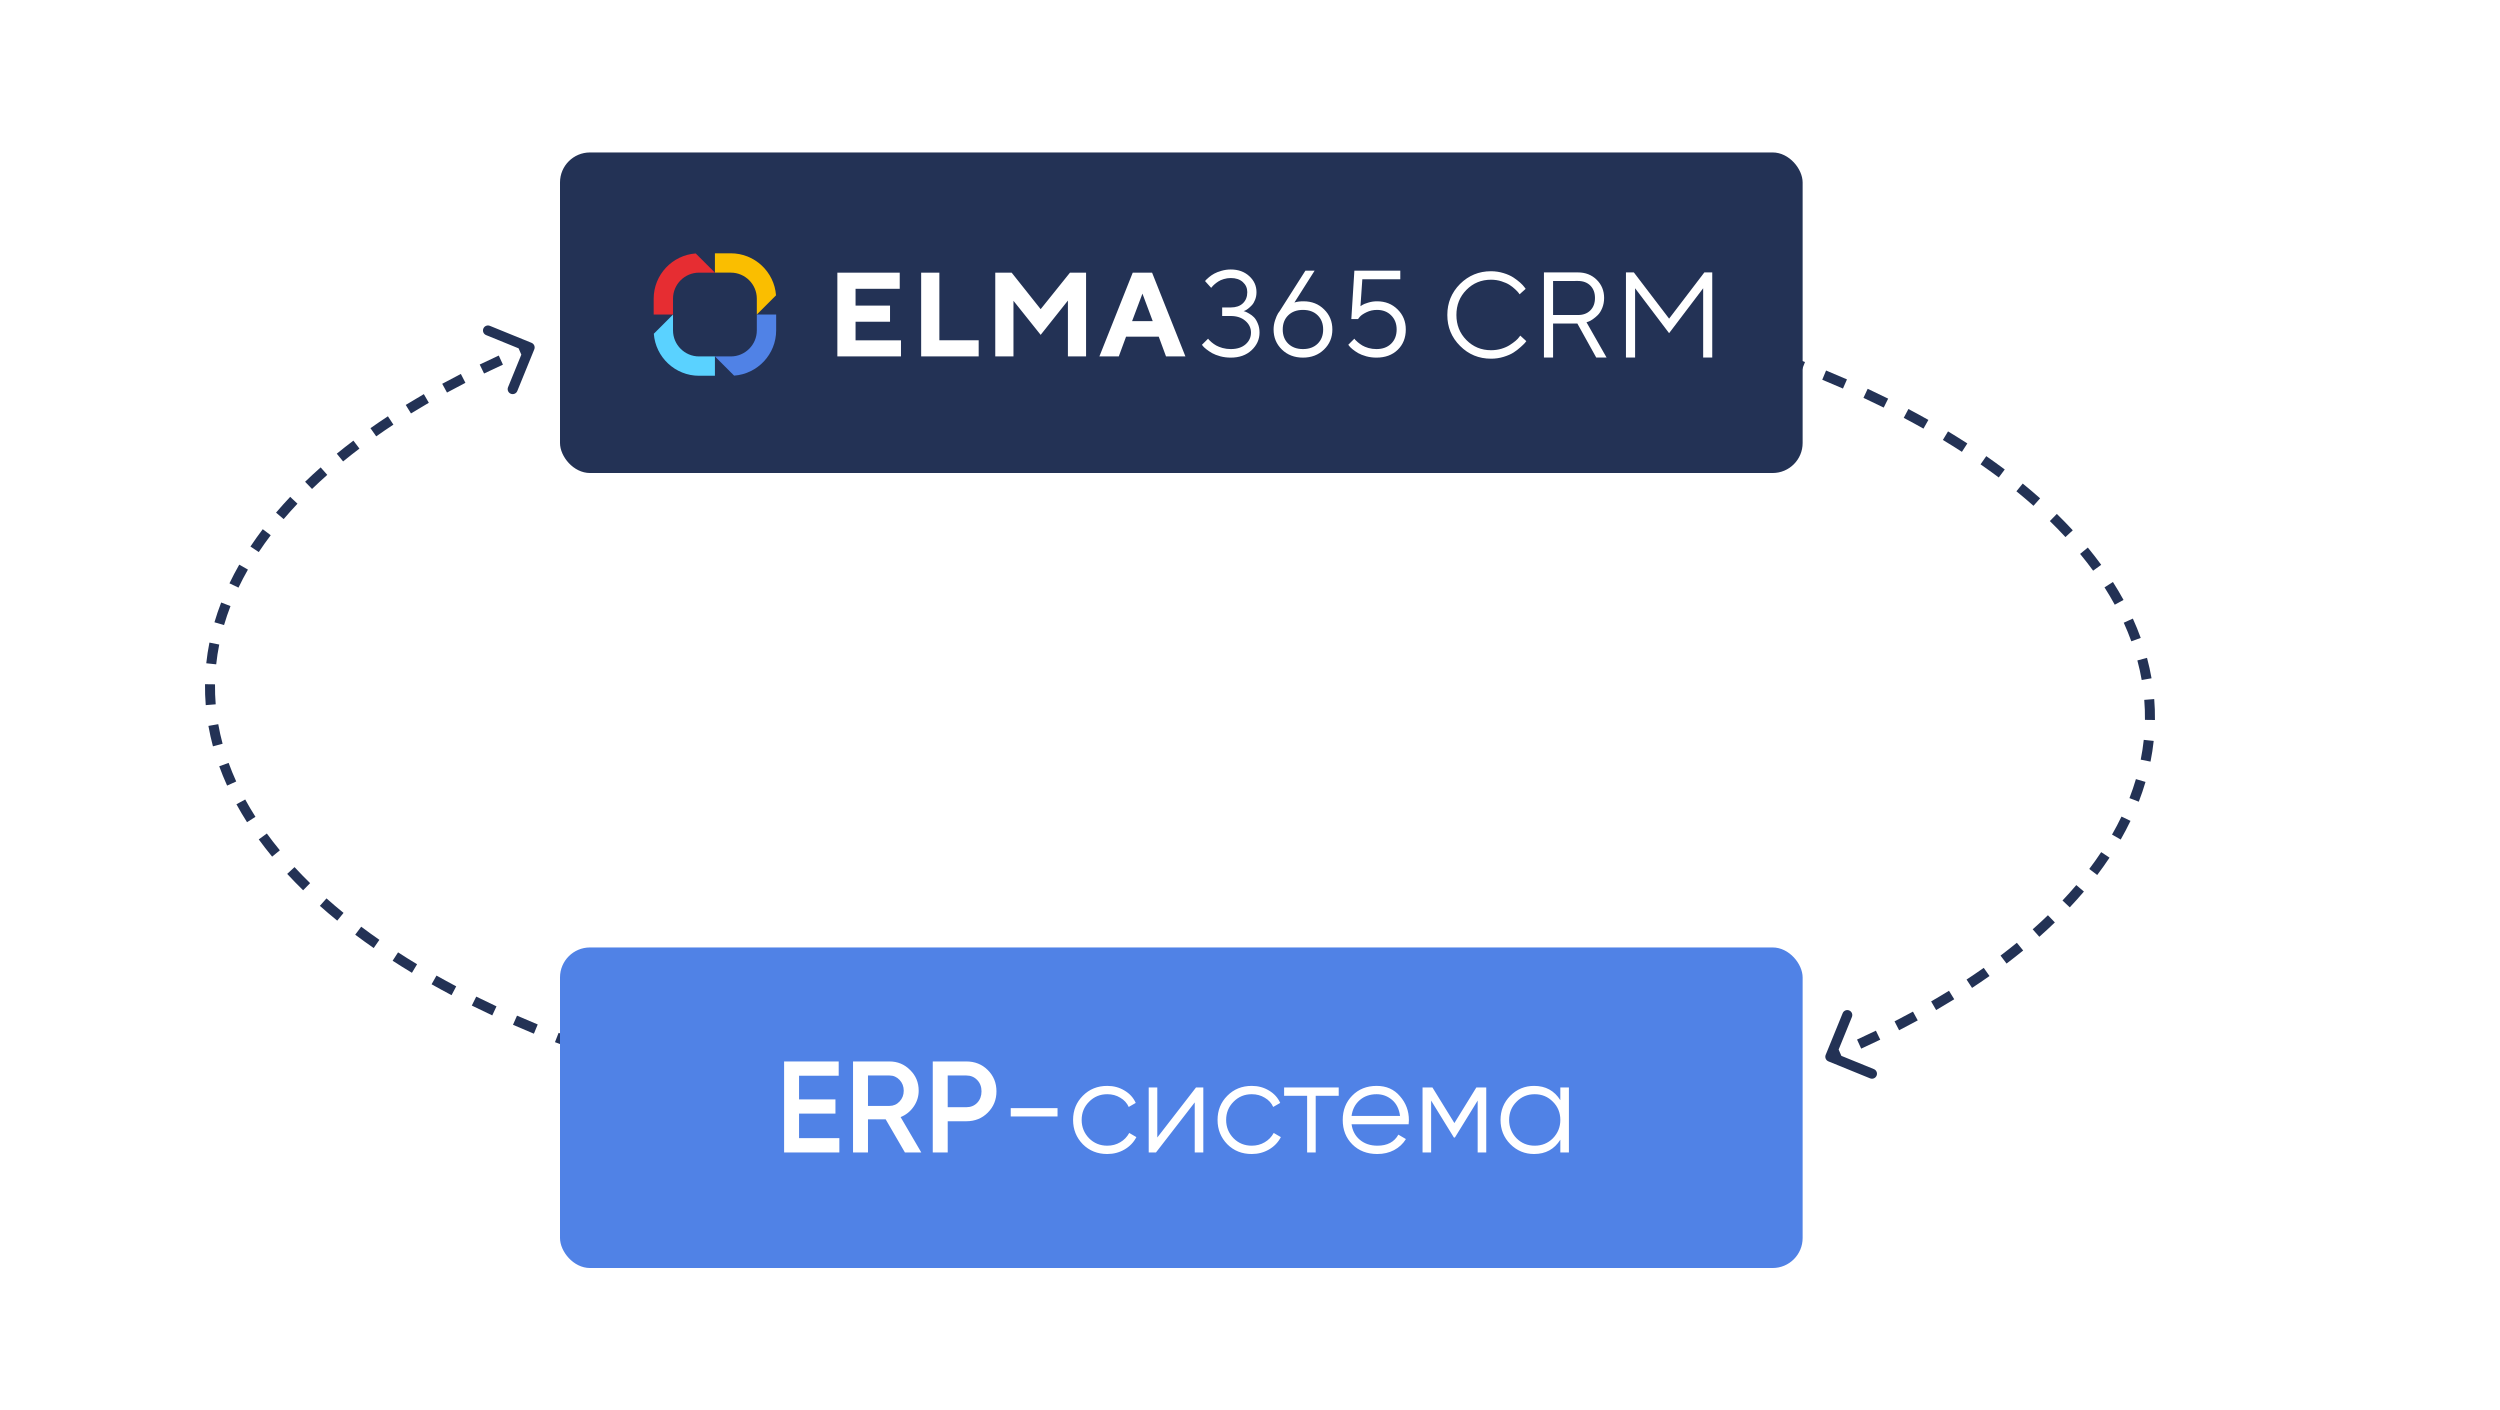 <svg width="500" height="282" viewBox="0 0 500 282" fill="none" xmlns="http://www.w3.org/2000/svg">
<path d="M106.856 69.868C107.065 69.356 106.819 68.773 106.308 68.564L97.973 65.167C97.462 64.959 96.878 65.204 96.67 65.716C96.462 66.227 96.707 66.811 97.219 67.019L104.627 70.039L101.607 77.447C101.399 77.959 101.645 78.542 102.156 78.751C102.667 78.959 103.251 78.713 103.459 78.202L106.856 69.868ZM105.542 68.569C104.891 68.843 104.245 69.119 103.602 69.397L104.397 71.232C105.033 70.957 105.673 70.683 106.318 70.412L105.542 68.569ZM99.754 71.109C98.465 71.7 97.194 72.299 95.941 72.905L96.813 74.705C98.052 74.105 99.31 73.512 100.587 72.928L99.754 71.109ZM92.17 74.787C90.907 75.435 89.665 76.092 88.443 76.758L89.4 78.514C90.607 77.857 91.835 77.207 93.084 76.566L92.17 74.787ZM84.765 78.824C83.535 79.536 82.329 80.257 81.146 80.987L82.196 82.689C83.363 81.969 84.553 81.258 85.767 80.555L84.765 78.824ZM77.582 83.257C76.392 84.04 75.229 84.832 74.091 85.634L75.244 87.269C76.363 86.48 77.509 85.699 78.682 84.927L77.582 83.257ZM70.681 88.124C69.542 88.986 68.434 89.857 67.356 90.737L68.621 92.287C69.679 91.422 70.769 90.566 71.888 89.719L70.681 88.124ZM64.13 93.478C63.059 94.427 62.022 95.385 61.019 96.353L62.408 97.792C63.389 96.844 64.405 95.906 65.456 94.976L64.13 93.478ZM58.039 99.367C57.056 100.411 56.112 101.464 55.208 102.527L56.732 103.822C57.613 102.786 58.534 101.758 59.495 100.739L58.039 99.367ZM52.549 105.839C51.682 106.985 50.861 108.141 50.087 109.306L51.753 110.413C52.503 109.283 53.301 108.16 54.144 107.047L52.549 105.839ZM47.85 112.929C47.496 113.549 47.155 114.172 46.827 114.798L48.598 115.727C48.915 115.123 49.245 114.521 49.587 113.921L47.85 112.929ZM46.827 114.798C46.502 115.418 46.19 116.04 45.892 116.663L47.696 117.527C47.983 116.926 48.284 116.326 48.598 115.727L46.827 114.798ZM44.235 120.497C43.727 121.812 43.278 123.131 42.89 124.454L44.809 125.018C45.181 123.749 45.612 122.482 46.1 121.217L44.235 120.497ZM41.887 128.515C41.611 129.894 41.4 131.274 41.252 132.656L43.241 132.868C43.382 131.548 43.584 130.227 43.848 128.908L41.887 128.515ZM41.004 136.839C40.986 138.236 41.034 139.632 41.148 141.027L43.141 140.864C43.033 139.531 42.987 138.198 43.003 136.864L41.004 136.839ZM41.681 145.181C41.921 146.547 42.224 147.91 42.589 149.268L44.52 148.749C44.17 147.447 43.881 146.142 43.651 144.835L41.681 145.181ZM43.846 153.255C44.314 154.549 44.839 155.838 45.422 157.122L47.243 156.295C46.682 155.058 46.176 153.818 45.726 152.575L43.846 153.255ZM47.286 160.853C47.942 162.055 48.649 163.251 49.406 164.44L51.093 163.365C50.359 162.213 49.675 161.056 49.042 159.895L47.286 160.853ZM51.75 167.877C52.155 168.433 52.571 168.987 52.998 169.539L54.58 168.316C54.165 167.779 53.761 167.24 53.367 166.7L51.75 167.877ZM52.998 169.539C53.462 170.139 53.938 170.736 54.426 171.33L55.971 170.059C55.495 169.481 55.031 168.9 54.58 168.316L52.998 169.539ZM57.436 174.779C58.456 175.884 59.52 176.977 60.626 178.057L62.023 176.627C60.941 175.569 59.902 174.501 58.906 173.423L57.436 174.779ZM63.97 181.172C65.092 182.169 66.251 183.155 67.448 184.13L68.711 182.579C67.536 181.622 66.398 180.655 65.298 179.677L63.97 181.172ZM71.042 186.94C72.242 187.842 73.474 188.732 74.738 189.611L75.88 187.969C74.636 187.104 73.423 186.227 72.243 185.341L71.042 186.94ZM78.525 192.15C79.784 192.965 81.071 193.768 82.385 194.561L83.418 192.849C82.121 192.066 80.852 191.274 79.611 190.471L78.525 192.15ZM86.316 196.855C87.623 197.592 88.954 198.319 90.31 199.036L91.245 197.268C89.905 196.56 88.59 195.841 87.299 195.113L86.316 196.855ZM94.36 201.111C95.703 201.778 97.068 202.435 98.454 203.082L99.3 201.27C97.928 200.629 96.578 199.979 95.249 199.32L94.36 201.111ZM102.598 204.958C103.972 205.561 105.365 206.155 106.777 206.739L107.542 204.891C106.143 204.312 104.763 203.724 103.402 203.127L102.598 204.958ZM110.994 208.432C112.394 208.977 113.81 209.512 115.244 210.039L115.933 208.161C114.511 207.639 113.107 207.108 111.72 206.568L110.994 208.432ZM119.522 211.563C120.235 211.81 120.953 212.054 121.674 212.296L122.31 210.4C121.595 210.16 120.883 209.918 120.175 209.673L119.522 211.563ZM106.856 69.868C107.065 69.356 106.819 68.773 106.308 68.564L97.973 65.167C97.462 64.959 96.878 65.204 96.67 65.716C96.462 66.227 96.707 66.811 97.219 67.019L104.627 70.039L101.607 77.447C101.399 77.959 101.645 78.542 102.156 78.751C102.667 78.959 103.251 78.713 103.459 78.202L106.856 69.868ZM105.542 68.569C104.891 68.843 104.245 69.119 103.602 69.397L104.397 71.232C105.033 70.957 105.673 70.683 106.318 70.412L105.542 68.569ZM99.754 71.109C98.465 71.7 97.194 72.299 95.941 72.905L96.813 74.705C98.052 74.105 99.31 73.512 100.587 72.928L99.754 71.109ZM92.17 74.787C90.907 75.435 89.665 76.092 88.443 76.758L89.4 78.514C90.607 77.857 91.835 77.207 93.084 76.566L92.17 74.787ZM84.765 78.824C83.535 79.536 82.329 80.257 81.146 80.987L82.196 82.689C83.363 81.969 84.553 81.258 85.767 80.555L84.765 78.824ZM77.582 83.257C76.392 84.04 75.229 84.832 74.091 85.634L75.244 87.269C76.363 86.48 77.509 85.699 78.682 84.927L77.582 83.257ZM70.681 88.124C69.542 88.986 68.434 89.857 67.356 90.737L68.621 92.287C69.679 91.422 70.769 90.566 71.888 89.719L70.681 88.124ZM64.13 93.478C63.059 94.427 62.022 95.385 61.019 96.353L62.408 97.792C63.389 96.844 64.405 95.906 65.456 94.976L64.13 93.478ZM58.039 99.367C57.056 100.411 56.112 101.464 55.208 102.527L56.732 103.822C57.613 102.786 58.534 101.758 59.495 100.739L58.039 99.367ZM52.549 105.839C51.682 106.985 50.861 108.141 50.087 109.306L51.753 110.413C52.503 109.283 53.301 108.16 54.144 107.047L52.549 105.839ZM47.85 112.929C47.496 113.549 47.155 114.172 46.827 114.798L48.598 115.727C48.915 115.123 49.245 114.521 49.587 113.921L47.85 112.929ZM46.827 114.798C46.502 115.418 46.19 116.04 45.892 116.663L47.696 117.527C47.983 116.926 48.284 116.326 48.598 115.727L46.827 114.798ZM44.235 120.497C43.727 121.812 43.278 123.131 42.89 124.454L44.809 125.018C45.181 123.749 45.612 122.482 46.1 121.217L44.235 120.497ZM41.887 128.515C41.611 129.894 41.4 131.274 41.252 132.656L43.241 132.868C43.382 131.548 43.584 130.227 43.848 128.908L41.887 128.515ZM41.004 136.839C40.986 138.236 41.034 139.632 41.148 141.027L43.141 140.864C43.033 139.531 42.987 138.198 43.003 136.864L41.004 136.839ZM41.681 145.181C41.921 146.547 42.224 147.91 42.589 149.268L44.52 148.749C44.17 147.447 43.881 146.142 43.651 144.835L41.681 145.181ZM43.846 153.255C44.314 154.549 44.839 155.838 45.422 157.122L47.243 156.295C46.682 155.058 46.176 153.818 45.726 152.575L43.846 153.255ZM47.286 160.853C47.942 162.055 48.649 163.251 49.406 164.44L51.093 163.365C50.359 162.213 49.675 161.056 49.042 159.895L47.286 160.853ZM51.75 167.877C52.155 168.433 52.571 168.987 52.998 169.539L54.58 168.316C54.165 167.779 53.761 167.24 53.367 166.7L51.75 167.877ZM52.998 169.539C53.462 170.139 53.938 170.736 54.426 171.33L55.971 170.059C55.495 169.481 55.031 168.9 54.58 168.316L52.998 169.539ZM57.436 174.779C58.456 175.884 59.52 176.977 60.626 178.057L62.023 176.627C60.941 175.569 59.902 174.501 58.906 173.423L57.436 174.779ZM63.97 181.172C65.092 182.169 66.251 183.155 67.448 184.13L68.711 182.579C67.536 181.622 66.398 180.655 65.298 179.677L63.97 181.172ZM71.042 186.94C72.242 187.842 73.474 188.732 74.738 189.611L75.88 187.969C74.636 187.104 73.423 186.227 72.243 185.341L71.042 186.94ZM78.525 192.15C79.784 192.965 81.071 193.768 82.385 194.561L83.418 192.849C82.121 192.066 80.852 191.274 79.611 190.471L78.525 192.15ZM86.316 196.855C87.623 197.592 88.954 198.319 90.31 199.036L91.245 197.268C89.905 196.56 88.59 195.841 87.299 195.113L86.316 196.855ZM94.36 201.111C95.703 201.778 97.068 202.435 98.454 203.082L99.3 201.27C97.928 200.629 96.578 199.979 95.249 199.32L94.36 201.111ZM102.598 204.958C103.972 205.561 105.365 206.155 106.777 206.739L107.542 204.891C106.143 204.312 104.763 203.724 103.402 203.127L102.598 204.958ZM110.994 208.432C112.394 208.977 113.81 209.512 115.244 210.039L115.933 208.161C114.511 207.639 113.107 207.108 111.72 206.568L110.994 208.432ZM119.522 211.563C120.235 211.81 120.953 212.054 121.674 212.296L122.31 210.4C121.595 210.16 120.883 209.918 120.175 209.673L119.522 211.563Z" fill="#233255"/>
<path d="M365.136 210.971C364.927 211.482 365.173 212.066 365.684 212.274L374.019 215.671C374.53 215.88 375.114 215.634 375.322 215.122C375.531 214.611 375.285 214.027 374.774 213.819L367.365 210.8L370.385 203.391C370.593 202.88 370.348 202.296 369.836 202.088C369.325 201.879 368.741 202.125 368.533 202.636L365.136 210.971ZM366.45 212.27C367.101 211.996 367.748 211.72 368.39 211.442L367.596 209.606C366.959 209.882 366.319 210.155 365.674 210.426L366.45 212.27ZM372.238 209.729C373.528 209.139 374.799 208.54 376.051 207.933L375.179 206.133C373.94 206.734 372.682 207.326 371.406 207.91L372.238 209.729ZM379.822 206.052C381.085 205.403 382.328 204.746 383.549 204.08L382.592 202.324C381.385 202.982 380.157 203.631 378.908 204.273L379.822 206.052ZM387.228 202.014C388.457 201.302 389.663 200.581 390.846 199.852L389.797 198.149C388.63 198.869 387.439 199.581 386.225 200.283L387.228 202.014ZM394.41 197.582C395.6 196.798 396.763 196.006 397.901 195.205L396.749 193.57C395.629 194.359 394.483 195.139 393.31 195.911L394.41 197.582ZM401.312 192.714C402.45 191.852 403.558 190.981 404.636 190.101L403.372 188.552C402.313 189.416 401.224 190.272 400.104 191.119L401.312 192.714ZM407.862 187.36C408.934 186.412 409.971 185.453 410.973 184.486L409.584 183.047C408.603 183.994 407.587 184.933 406.537 185.862L407.862 187.36ZM413.953 181.471C414.937 180.428 415.881 179.374 416.784 178.311L415.26 177.016C414.379 178.052 413.458 179.08 412.498 180.1L413.953 181.471ZM419.443 174.999C420.31 173.853 421.131 172.698 421.905 171.532L420.239 170.425C419.489 171.556 418.692 172.678 417.849 173.792L419.443 174.999ZM424.142 167.909C424.496 167.289 424.837 166.666 425.165 166.041L423.394 165.112C423.077 165.716 422.748 166.318 422.405 166.918L424.142 167.909ZM425.165 166.041C425.491 165.42 425.802 164.798 426.1 164.175L424.296 163.312C424.009 163.913 423.708 164.513 423.394 165.112L425.165 166.041ZM427.757 160.342C428.266 159.027 428.714 157.707 429.102 156.384L427.183 155.821C426.811 157.089 426.38 158.357 425.892 159.621L427.757 160.342ZM430.105 152.323C430.381 150.945 430.593 149.564 430.74 148.182L428.751 147.97C428.61 149.291 428.408 150.611 428.144 151.93L430.105 152.323ZM430.989 144C431.006 142.603 430.958 141.207 430.844 139.812L428.851 139.974C428.959 141.307 429.006 142.641 428.989 143.975L430.989 144ZM430.311 135.657C430.071 134.292 429.768 132.929 429.403 131.57L427.472 132.089C427.822 133.392 428.112 134.696 428.341 136.003L430.311 135.657ZM428.147 127.583C427.679 126.289 427.153 125 426.57 123.717L424.749 124.544C425.311 125.78 425.816 127.02 426.266 128.264L428.147 127.583ZM424.706 119.985C424.05 118.784 423.343 117.588 422.586 116.399L420.899 117.473C421.633 118.625 422.317 119.782 422.95 120.943L424.706 119.985ZM420.242 112.962C419.837 112.406 419.421 111.852 418.994 111.299L417.412 112.522C417.827 113.06 418.232 113.598 418.625 114.138L420.242 112.962ZM418.994 111.299C418.531 110.699 418.054 110.102 417.566 109.509L416.021 110.78C416.497 111.358 416.961 111.939 417.412 112.522L418.994 111.299ZM414.556 106.059C413.536 104.955 412.473 103.862 411.367 102.781L409.969 104.212C411.051 105.269 412.091 106.337 413.086 107.416L414.556 106.059ZM408.023 99.667C406.9 98.669 405.741 97.683 404.545 96.709L403.281 98.259C404.456 99.216 405.594 100.184 406.694 101.162L408.023 99.667ZM400.95 93.898C399.75 92.997 398.518 92.106 397.254 91.227L396.112 92.869C397.356 93.735 398.569 94.611 399.749 95.497L400.95 93.898ZM393.468 88.688C392.208 87.874 390.922 87.07 389.607 86.277L388.574 87.99C389.871 88.772 391.14 89.565 392.381 90.367L393.468 88.688ZM385.677 83.984C384.369 83.246 383.038 82.519 381.682 81.802L380.747 83.57C382.087 84.279 383.403 84.997 384.694 85.726L385.677 83.984ZM377.633 79.727C376.289 79.06 374.924 78.403 373.538 77.756L372.692 79.569C374.064 80.209 375.414 80.859 376.743 81.519L377.633 79.727ZM369.394 75.88C368.02 75.277 366.627 74.683 365.215 74.099L364.451 75.948C365.85 76.526 367.23 77.114 368.59 77.712L369.394 75.88ZM360.998 72.407C359.599 71.862 358.182 71.326 356.749 70.8L356.06 72.677C357.481 73.199 358.885 73.73 360.272 74.27L360.998 72.407ZM352.47 69.275C351.757 69.029 351.039 68.784 350.318 68.542L349.682 70.438C350.397 70.678 351.109 70.921 351.817 71.166L352.47 69.275ZM365.136 210.971C364.927 211.482 365.173 212.066 365.684 212.274L374.019 215.671C374.53 215.88 375.114 215.634 375.322 215.122C375.531 214.611 375.285 214.027 374.774 213.819L367.365 210.8L370.385 203.391C370.593 202.88 370.348 202.296 369.836 202.088C369.325 201.879 368.741 202.125 368.533 202.636L365.136 210.971ZM366.45 212.27C367.101 211.996 367.748 211.72 368.39 211.442L367.596 209.606C366.959 209.882 366.319 210.155 365.674 210.426L366.45 212.27ZM372.238 209.729C373.528 209.139 374.799 208.54 376.051 207.933L375.179 206.133C373.94 206.734 372.682 207.326 371.406 207.91L372.238 209.729ZM379.822 206.052C381.085 205.403 382.328 204.746 383.549 204.08L382.592 202.324C381.385 202.982 380.157 203.631 378.908 204.273L379.822 206.052ZM387.228 202.014C388.457 201.302 389.663 200.581 390.846 199.852L389.797 198.149C388.63 198.869 387.439 199.581 386.225 200.283L387.228 202.014ZM394.41 197.582C395.6 196.798 396.763 196.006 397.901 195.205L396.749 193.57C395.629 194.359 394.483 195.139 393.31 195.911L394.41 197.582ZM401.312 192.714C402.45 191.852 403.558 190.981 404.636 190.101L403.372 188.552C402.313 189.416 401.224 190.272 400.104 191.119L401.312 192.714ZM407.862 187.36C408.934 186.412 409.971 185.453 410.973 184.486L409.584 183.047C408.603 183.994 407.587 184.933 406.537 185.862L407.862 187.36ZM413.953 181.471C414.937 180.428 415.881 179.374 416.784 178.311L415.26 177.016C414.379 178.052 413.458 179.08 412.498 180.1L413.953 181.471ZM419.443 174.999C420.31 173.853 421.131 172.698 421.905 171.532L420.239 170.425C419.489 171.556 418.692 172.678 417.849 173.792L419.443 174.999ZM424.142 167.909C424.496 167.289 424.837 166.666 425.165 166.041L423.394 165.112C423.077 165.716 422.748 166.318 422.405 166.918L424.142 167.909ZM425.165 166.041C425.491 165.42 425.802 164.798 426.1 164.175L424.296 163.312C424.009 163.913 423.708 164.513 423.394 165.112L425.165 166.041ZM427.757 160.342C428.266 159.027 428.714 157.707 429.102 156.384L427.183 155.821C426.811 157.089 426.38 158.357 425.892 159.621L427.757 160.342ZM430.105 152.323C430.381 150.945 430.593 149.564 430.74 148.182L428.751 147.97C428.61 149.291 428.408 150.611 428.144 151.93L430.105 152.323ZM430.989 144C431.006 142.603 430.958 141.207 430.844 139.812L428.851 139.974C428.959 141.307 429.006 142.641 428.989 143.975L430.989 144ZM430.311 135.657C430.071 134.292 429.768 132.929 429.403 131.57L427.472 132.089C427.822 133.392 428.112 134.696 428.341 136.003L430.311 135.657ZM428.147 127.583C427.679 126.289 427.153 125 426.57 123.717L424.749 124.544C425.311 125.78 425.816 127.02 426.266 128.264L428.147 127.583ZM424.706 119.985C424.05 118.784 423.343 117.588 422.586 116.399L420.899 117.473C421.633 118.625 422.317 119.782 422.95 120.943L424.706 119.985ZM420.242 112.962C419.837 112.406 419.421 111.852 418.994 111.299L417.412 112.522C417.827 113.06 418.232 113.598 418.625 114.138L420.242 112.962ZM418.994 111.299C418.531 110.699 418.054 110.102 417.566 109.509L416.021 110.78C416.497 111.358 416.961 111.939 417.412 112.522L418.994 111.299ZM414.556 106.059C413.536 104.955 412.473 103.862 411.367 102.781L409.969 104.212C411.051 105.269 412.091 106.337 413.086 107.416L414.556 106.059ZM408.023 99.667C406.9 98.669 405.741 97.683 404.545 96.709L403.281 98.259C404.456 99.216 405.594 100.184 406.694 101.162L408.023 99.667ZM400.95 93.898C399.75 92.997 398.518 92.106 397.254 91.227L396.112 92.869C397.356 93.735 398.569 94.611 399.749 95.497L400.95 93.898ZM393.468 88.688C392.208 87.874 390.922 87.07 389.607 86.277L388.574 87.99C389.871 88.772 391.14 89.565 392.381 90.367L393.468 88.688ZM385.677 83.984C384.369 83.246 383.038 82.519 381.682 81.802L380.747 83.57C382.087 84.279 383.403 84.997 384.694 85.726L385.677 83.984ZM377.633 79.727C376.289 79.06 374.924 78.403 373.538 77.756L372.692 79.569C374.064 80.209 375.414 80.859 376.743 81.519L377.633 79.727ZM369.394 75.88C368.02 75.277 366.627 74.683 365.215 74.099L364.451 75.948C365.85 76.526 367.23 77.114 368.59 77.712L369.394 75.88ZM360.998 72.407C359.599 71.862 358.182 71.326 356.749 70.8L356.06 72.677C357.481 73.199 358.885 73.73 360.272 74.27L360.998 72.407ZM352.47 69.275C351.757 69.029 351.039 68.784 350.318 68.542L349.682 70.438C350.397 70.678 351.109 70.921 351.817 71.166L352.47 69.275Z" fill="#233255"/>
<g filter="url(#filter0_d_3901_5023)">
<rect x="112" y="30.49" width="248.527" height="64.113" rx="6" fill="#233255"/>
</g>
<path d="M289.465 62.993C289.465 65.426 290.308 67.491 292.017 69.188C293.714 70.897 295.779 71.74 298.212 71.74C299.067 71.74 299.91 71.621 300.717 71.372C301.524 71.123 302.189 70.838 302.687 70.518C303.186 70.209 303.648 69.841 304.099 69.438C304.55 69.034 304.835 68.761 304.966 68.607C305.096 68.452 305.191 68.322 305.263 68.227L304.052 67.123L303.826 67.42C303.684 67.633 303.447 67.883 303.114 68.168C302.782 68.452 302.39 68.725 301.951 69.01C301.512 69.295 300.966 69.544 300.301 69.746C299.637 69.948 298.936 70.043 298.212 70.043C296.266 70.043 294.616 69.366 293.287 68.013C291.945 66.66 291.281 64.987 291.281 62.993C291.281 60.999 291.945 59.325 293.287 57.972C294.616 56.619 296.266 55.942 298.212 55.942C298.936 55.942 299.637 56.049 300.301 56.263C300.966 56.477 301.5 56.714 301.904 56.975C302.307 57.236 302.687 57.521 303.031 57.853C303.387 58.186 303.601 58.423 303.696 58.554C303.791 58.684 303.862 58.791 303.91 58.862L305.132 57.77L304.859 57.402C304.693 57.165 304.408 56.868 304.016 56.512C303.625 56.168 303.174 55.824 302.651 55.48C302.129 55.147 301.476 54.85 300.681 54.613C299.898 54.376 299.067 54.245 298.201 54.245C295.779 54.245 293.714 55.1 292.005 56.797C290.308 58.506 289.465 60.571 289.465 62.993Z" fill="white"/>
<path d="M308.788 54.483V71.503H310.616V64.702H315.47L319.244 71.503H321.31L317.298 64.453L317.666 64.334C317.903 64.263 318.188 64.097 318.544 63.859C318.888 63.622 319.233 63.337 319.577 62.993C319.909 62.66 320.206 62.186 320.455 61.58C320.692 60.987 320.823 60.322 320.823 59.586C320.823 58.138 320.325 56.916 319.328 55.942C318.331 54.969 317.084 54.483 315.589 54.483H308.788ZM315.589 56.192C316.621 56.192 317.452 56.5 318.069 57.117C318.687 57.735 318.995 58.554 318.995 59.598C318.995 60.643 318.687 61.462 318.069 62.079C317.452 62.696 316.621 63.005 315.589 63.005H310.616V56.203L315.589 56.192Z" fill="white"/>
<path d="M340.633 57.652V71.503H342.449V54.483H340.87L333.82 63.728L326.769 54.483H325.191V71.503H327.019V57.652L333.82 66.636L340.633 57.652Z" fill="white"/>
<path d="M146.159 71.286H142.984L146.825 75.127C151.518 74.783 155.231 70.859 155.231 66.08V62.906H151.364V66.08C151.364 68.95 149.029 71.286 146.159 71.286Z" fill="#5082E6"/>
<path d="M151.364 59.734V62.906L155.205 59.065C154.861 54.375 150.937 50.66 146.159 50.66H142.984V54.526H146.159C149.029 54.526 151.364 56.862 151.364 59.734Z" fill="#FABE00"/>
<path d="M139.811 54.528H142.983L139.142 50.689C134.452 51.031 130.736 54.957 130.736 59.736V62.91H134.602V59.736C134.602 56.863 136.938 54.528 139.811 54.528Z" fill="#E62D32"/>
<path d="M134.602 66.08V62.906L130.764 66.747C131.107 71.44 135.032 75.153 139.81 75.153H142.984V71.286H139.81C136.938 71.286 134.602 68.95 134.602 66.08Z" fill="#5AD2FF"/>
<path fill-rule="evenodd" clip-rule="evenodd" d="M248.726 62.221C248.806 62.236 248.917 62.272 249.061 62.328C249.212 62.376 249.471 62.508 249.838 62.723C250.205 62.93 250.528 63.177 250.807 63.464C251.086 63.751 251.337 64.166 251.56 64.708C251.792 65.242 251.907 65.844 251.907 66.514C251.907 67.869 251.377 69.045 250.317 70.042C249.256 71.031 247.869 71.525 246.155 71.525C245.421 71.525 244.724 71.437 244.062 71.262C243.4 71.078 242.854 70.867 242.423 70.628C242.001 70.381 241.626 70.13 241.299 69.874C240.972 69.619 240.737 69.404 240.594 69.229L240.39 68.954L241.622 67.734C241.654 67.782 241.71 67.857 241.79 67.961C241.869 68.057 242.049 68.224 242.328 68.463C242.607 68.695 242.91 68.906 243.237 69.097C243.564 69.281 243.986 69.448 244.504 69.599C245.031 69.743 245.581 69.815 246.155 69.815C247.399 69.815 248.383 69.5 249.109 68.87C249.834 68.24 250.197 67.455 250.197 66.514C250.197 65.597 249.822 64.816 249.073 64.17C248.331 63.524 247.359 63.201 246.155 63.201H244.433V61.491H246.155C247.183 61.491 247.989 61.216 248.571 60.666C249.161 60.108 249.456 59.362 249.456 58.429C249.456 57.616 249.157 56.943 248.559 56.408C247.969 55.874 247.167 55.607 246.155 55.607C245.684 55.607 245.222 55.675 244.767 55.81C244.321 55.938 243.95 56.102 243.655 56.301C243.36 56.492 243.101 56.688 242.878 56.887C242.663 57.078 242.503 57.242 242.4 57.377L242.232 57.569L241.012 56.217C241.06 56.153 241.128 56.07 241.216 55.966C241.303 55.862 241.507 55.679 241.826 55.416C242.144 55.153 242.487 54.922 242.854 54.722C243.221 54.515 243.703 54.328 244.301 54.16C244.899 53.985 245.517 53.897 246.155 53.897C247.654 53.897 248.885 54.34 249.85 55.224C250.815 56.102 251.297 57.17 251.297 58.429C251.297 58.988 251.206 59.494 251.022 59.948C250.847 60.403 250.631 60.766 250.376 61.037C250.121 61.308 249.87 61.539 249.623 61.73C249.384 61.914 249.172 62.045 248.989 62.125L248.726 62.221ZM260.709 60.259C262.36 60.259 263.731 60.801 264.823 61.886C265.923 62.962 266.473 64.302 266.473 65.904C266.473 67.499 265.915 68.834 264.799 69.91C263.691 70.987 262.288 71.525 260.59 71.525C258.891 71.525 257.488 70.987 256.38 69.91C255.272 68.834 254.718 67.495 254.718 65.892C254.718 65.27 254.817 64.656 255.017 64.05C255.224 63.436 255.423 62.974 255.615 62.663L255.937 62.221L261.08 54.136H262.922L258.879 60.51C259.35 60.343 259.96 60.259 260.709 60.259ZM263.532 68.738C264.265 68.021 264.632 67.076 264.632 65.904C264.632 64.724 264.265 63.775 263.532 63.058C262.798 62.34 261.817 61.981 260.59 61.981C259.37 61.981 258.389 62.34 257.648 63.058C256.914 63.775 256.547 64.724 256.547 65.904C256.547 67.076 256.914 68.021 257.648 68.738C258.389 69.456 259.37 69.815 260.59 69.815C261.817 69.815 262.798 69.456 263.532 68.738ZM279.521 61.886C278.429 60.801 277.057 60.259 275.407 60.259C274.785 60.259 274.187 60.351 273.613 60.534C273.047 60.71 272.676 60.857 272.501 60.977C272.326 61.089 272.19 61.176 272.094 61.24L272.465 55.858H280.059V54.136H270.874L270.265 63.811H271.604L271.975 63.345C272.222 63.058 272.664 62.759 273.302 62.448C273.94 62.137 274.642 61.981 275.407 61.981C276.563 61.981 277.504 62.344 278.229 63.07C278.963 63.795 279.33 64.736 279.33 65.892C279.33 67.072 278.963 68.021 278.229 68.738C277.496 69.456 276.515 69.815 275.287 69.815C274.729 69.815 274.195 69.743 273.685 69.599C273.183 69.448 272.776 69.281 272.465 69.097C272.154 68.906 271.859 68.695 271.58 68.463C271.309 68.224 271.13 68.057 271.042 67.961C270.962 67.857 270.906 67.782 270.874 67.734L269.655 68.954L269.87 69.229C269.997 69.404 270.221 69.619 270.54 69.874C270.859 70.13 271.225 70.381 271.64 70.628C272.062 70.867 272.601 71.078 273.254 71.262C273.908 71.437 274.586 71.525 275.287 71.525C277.049 71.525 278.469 71.003 279.545 69.958C280.621 68.914 281.159 67.558 281.159 65.892C281.159 64.297 280.613 62.962 279.521 61.886ZM225.211 67.336L223.756 71.286H219.878L226.547 54.528H230.414L237.084 71.286H233.205L231.751 67.336H225.211ZM228.488 58.723L226.418 64.228H230.546L228.488 58.723ZM180.195 68.063V71.286H167.471V54.528H179.946V57.766H171.112V61.121H178.005V64.346H171.112V68.063H180.195ZM184.231 71.283V54.528H187.873V68.058H195.736V71.283H184.231ZM217.213 54.528H213.997L208.133 61.832L202.328 54.528H199.053V71.286H202.694V60.16L208.133 66.972L213.583 60.114V71.286H217.213V54.528Z" fill="white"/>
<g filter="url(#filter1_d_3901_5023)">
<rect x="112" y="189.49" width="248.527" height="64.113" rx="6" fill="#5082E6"/>
</g>
<path d="M159.81 222.716V227.63H167.87V230.49H156.82V212.29H167.74V215.15H159.81V219.882H167.09V222.716H159.81ZM184.257 230.49H180.981L177.133 223.86H173.597V230.49H170.607V212.29H177.887C179.516 212.29 180.894 212.862 182.021 214.006C183.165 215.116 183.737 216.494 183.737 218.14C183.737 219.302 183.399 220.368 182.723 221.338C182.064 222.292 181.198 222.985 180.123 223.418L184.257 230.49ZM177.887 215.098H173.597V221.182H177.887C178.684 221.182 179.36 220.888 179.915 220.298C180.47 219.709 180.747 218.99 180.747 218.14C180.747 217.291 180.47 216.572 179.915 215.982C179.36 215.393 178.684 215.098 177.887 215.098ZM186.552 212.29H193.26C194.976 212.29 196.406 212.862 197.55 214.006C198.712 215.15 199.292 216.572 199.292 218.27C199.292 219.952 198.712 221.373 197.55 222.534C196.406 223.678 194.976 224.25 193.26 224.25H189.542V230.49H186.552V212.29ZM189.542 221.442H193.26C194.144 221.442 194.872 221.148 195.444 220.558C196.016 219.952 196.302 219.189 196.302 218.27C196.302 217.352 196.016 216.598 195.444 216.008C194.872 215.402 194.144 215.098 193.26 215.098H189.542V221.442ZM211.508 223.288H202.148V221.624H211.508V223.288ZM221.454 230.802C219.496 230.802 217.866 230.152 216.566 228.852C215.266 227.518 214.616 225.897 214.616 223.99C214.616 222.066 215.266 220.454 216.566 219.154C217.866 217.837 219.496 217.178 221.454 217.178C222.737 217.178 223.89 217.49 224.912 218.114C225.935 218.721 226.68 219.544 227.148 220.584L225.744 221.39C225.398 220.61 224.834 219.995 224.054 219.544C223.292 219.076 222.425 218.842 221.454 218.842C220.016 218.842 218.802 219.345 217.814 220.35C216.826 221.338 216.332 222.552 216.332 223.99C216.332 225.412 216.826 226.634 217.814 227.656C218.802 228.644 220.016 229.138 221.454 229.138C222.408 229.138 223.266 228.913 224.028 228.462C224.808 228.012 225.415 227.388 225.848 226.59L227.278 227.422C226.741 228.462 225.952 229.286 224.912 229.892C223.872 230.499 222.72 230.802 221.454 230.802ZM231.458 227.5L239.206 217.49H240.662V230.49H238.946V220.48L231.198 230.49H229.742V217.49H231.458V227.5ZM250.349 230.802C248.39 230.802 246.761 230.152 245.461 228.852C244.161 227.518 243.511 225.897 243.511 223.99C243.511 222.066 244.161 220.454 245.461 219.154C246.761 217.837 248.39 217.178 250.349 217.178C251.631 217.178 252.784 217.49 253.807 218.114C254.829 218.721 255.575 219.544 256.043 220.584L254.639 221.39C254.292 220.61 253.729 219.995 252.949 219.544C252.186 219.076 251.319 218.842 250.349 218.842C248.91 218.842 247.697 219.345 246.709 220.35C245.721 221.338 245.227 222.552 245.227 223.99C245.227 225.412 245.721 226.634 246.709 227.656C247.697 228.644 248.91 229.138 250.349 229.138C251.302 229.138 252.16 228.913 252.923 228.462C253.703 228.012 254.309 227.388 254.743 226.59L256.173 227.422C255.635 228.462 254.847 229.286 253.807 229.892C252.767 230.499 251.614 230.802 250.349 230.802ZM256.823 217.49H267.743V219.154H263.141V230.49H261.425V219.154H256.823V217.49ZM275.332 217.178C277.273 217.178 278.825 217.863 279.986 219.232C281.182 220.584 281.78 222.188 281.78 224.042C281.78 224.129 281.763 224.398 281.728 224.848H270.314C270.487 226.148 271.042 227.188 271.978 227.968C272.914 228.748 274.084 229.138 275.488 229.138C277.464 229.138 278.859 228.402 279.674 226.928L281.182 227.812C280.61 228.748 279.821 229.485 278.816 230.022C277.828 230.542 276.71 230.802 275.462 230.802C273.417 230.802 271.753 230.161 270.47 228.878C269.187 227.596 268.546 225.966 268.546 223.99C268.546 222.032 269.179 220.411 270.444 219.128C271.709 217.828 273.339 217.178 275.332 217.178ZM275.332 218.842C273.98 218.842 272.845 219.241 271.926 220.038C271.025 220.836 270.487 221.884 270.314 223.184H280.012C279.821 221.798 279.293 220.732 278.426 219.986C277.525 219.224 276.493 218.842 275.332 218.842ZM295.273 217.49H297.249V230.49H295.533V220.116L290.983 227.5H290.775L286.225 220.116V230.49H284.509V217.49H286.485L290.879 224.614L295.273 217.49ZM312.066 220.038V217.49H313.782V230.49H312.066V227.942C310.87 229.849 309.12 230.802 306.814 230.802C304.96 230.802 303.374 230.144 302.056 228.826C300.756 227.509 300.106 225.897 300.106 223.99C300.106 222.084 300.756 220.472 302.056 219.154C303.374 217.837 304.96 217.178 306.814 217.178C309.12 217.178 310.87 218.132 312.066 220.038ZM303.304 227.656C304.292 228.644 305.506 229.138 306.944 229.138C308.383 229.138 309.596 228.644 310.584 227.656C311.572 226.634 312.066 225.412 312.066 223.99C312.066 222.552 311.572 221.338 310.584 220.35C309.596 219.345 308.383 218.842 306.944 218.842C305.506 218.842 304.292 219.345 303.304 220.35C302.316 221.338 301.822 222.552 301.822 223.99C301.822 225.412 302.316 226.634 303.304 227.656Z" fill="white"/>
<defs>
<filter id="filter0_d_3901_5023" x="93.991" y="12.481" width="284.546" height="100.131" filterUnits="userSpaceOnUse" color-interpolation-filters="sRGB">
<feFlood flood-opacity="0" result="BackgroundImageFix"/>
<feColorMatrix in="SourceAlpha" type="matrix" values="0 0 0 0 0 0 0 0 0 0 0 0 0 0 0 0 0 0 127 0" result="hardAlpha"/>
<feOffset/>
<feGaussianBlur stdDeviation="9.005"/>
<feComposite in2="hardAlpha" operator="out"/>
<feColorMatrix type="matrix" values="0 0 0 0 0 0 0 0 0 0 0 0 0 0 0 0 0 0 0.1 0"/>
<feBlend mode="normal" in2="BackgroundImageFix" result="effect1_dropShadow_3901_5023"/>
<feBlend mode="normal" in="SourceGraphic" in2="effect1_dropShadow_3901_5023" result="shape"/>
</filter>
<filter id="filter1_d_3901_5023" x="93.991" y="171.481" width="284.546" height="100.131" filterUnits="userSpaceOnUse" color-interpolation-filters="sRGB">
<feFlood flood-opacity="0" result="BackgroundImageFix"/>
<feColorMatrix in="SourceAlpha" type="matrix" values="0 0 0 0 0 0 0 0 0 0 0 0 0 0 0 0 0 0 127 0" result="hardAlpha"/>
<feOffset/>
<feGaussianBlur stdDeviation="9.005"/>
<feComposite in2="hardAlpha" operator="out"/>
<feColorMatrix type="matrix" values="0 0 0 0 0 0 0 0 0 0 0 0 0 0 0 0 0 0 0.1 0"/>
<feBlend mode="normal" in2="BackgroundImageFix" result="effect1_dropShadow_3901_5023"/>
<feBlend mode="normal" in="SourceGraphic" in2="effect1_dropShadow_3901_5023" result="shape"/>
</filter>
</defs>
</svg>
